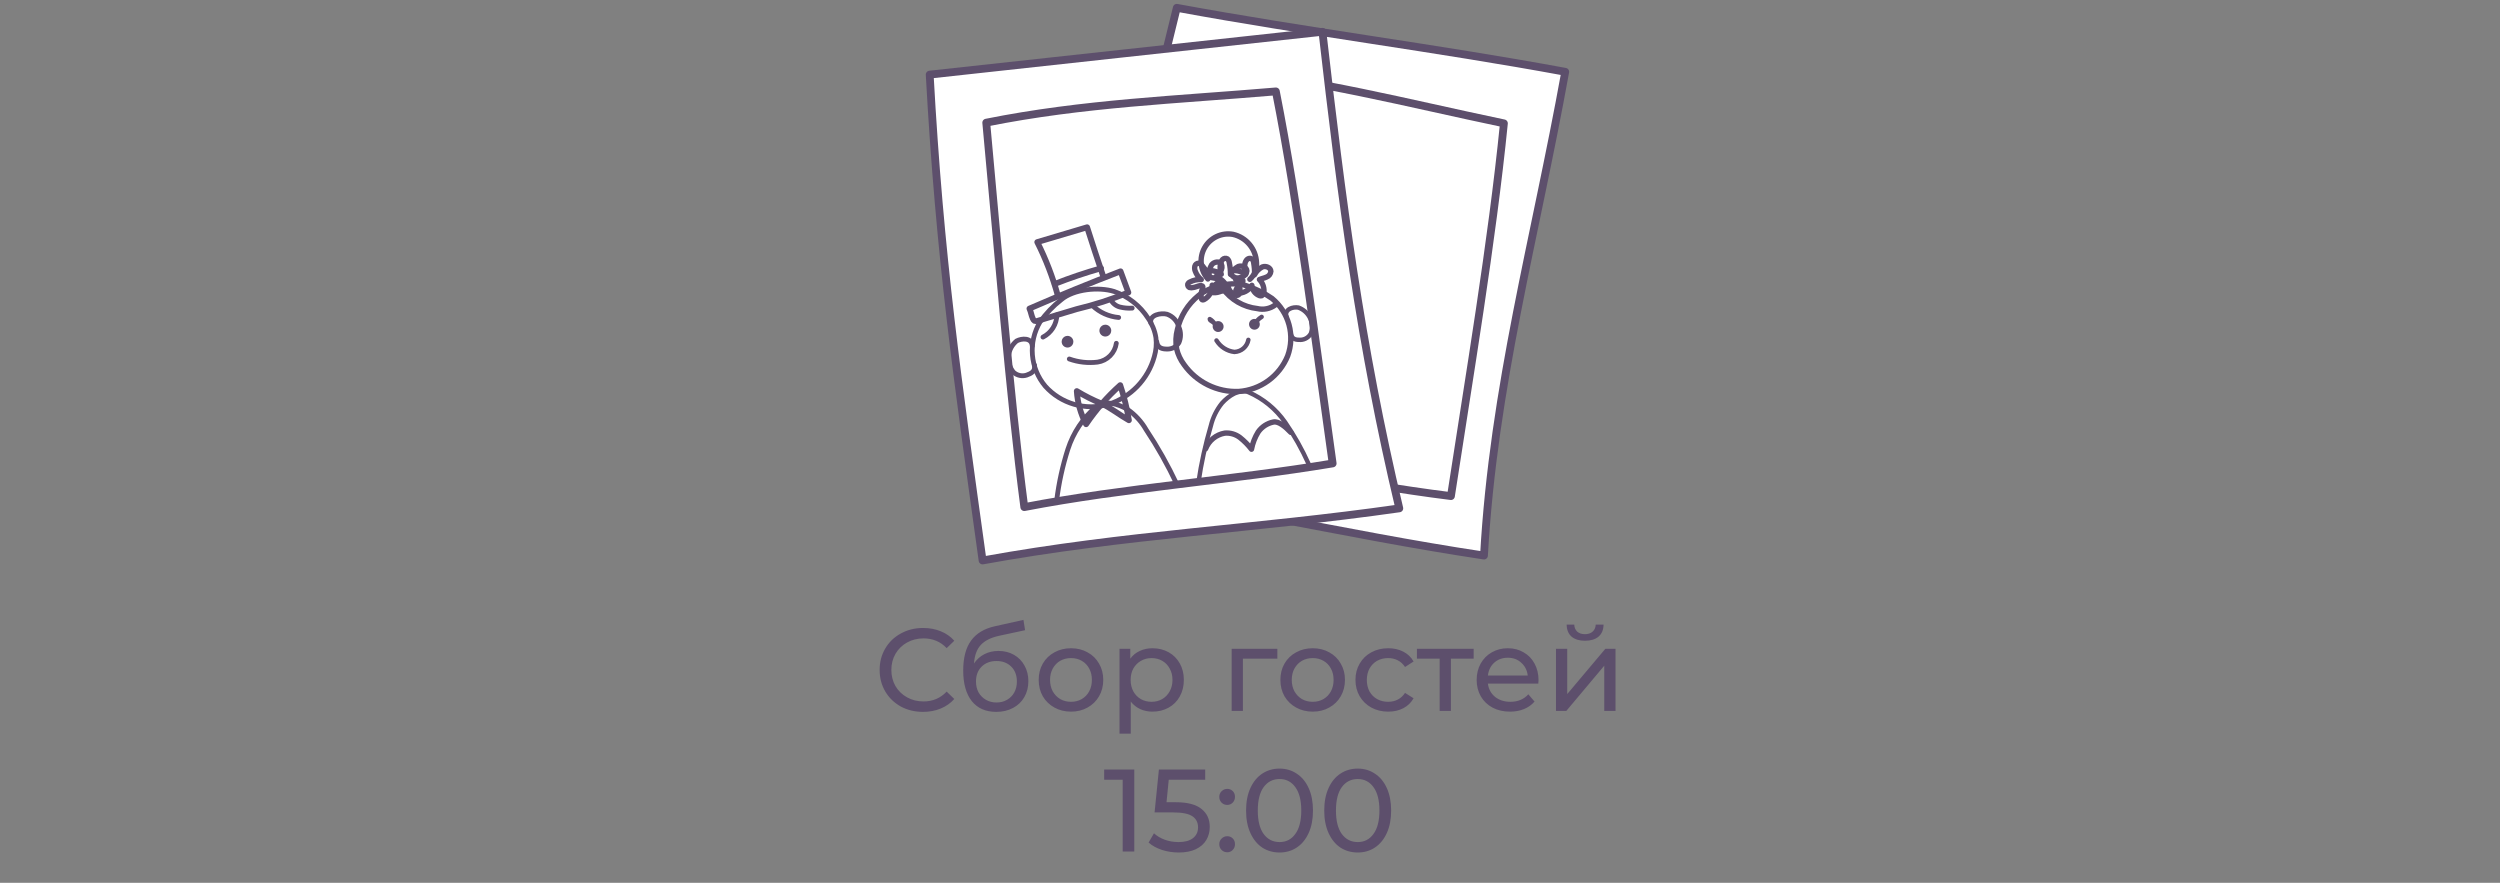<?xml version="1.0" encoding="UTF-8"?> <svg xmlns="http://www.w3.org/2000/svg" width="320" height="113" viewBox="0 0 320 113" fill="none"><rect x="0" y="0" width="320" height="113" fill="#808080" stroke="none"/> <path d="M189.95 71.11C191.16 49.5 196.5 30.5 200.35 9.19C183.42 6.07 167.55 4.12 150.63 1C145.12 23.86 140.55 38.94 136.95 62.17C155.55 64.27 171.35 68.31 189.95 71.11Z" fill="white" stroke="#5D4F6C" stroke-linecap="round" stroke-linejoin="round"></path> <path d="M185.72 63.5C188.03 48.4 190.98 31 192.5 15.79C180.1 13.2 168.5 10.15 155.85 8.92C152.98 23.03 148.63 43.26 146.33 57.5C159.5 58.84 172.56 61.86 185.72 63.5Z" stroke="#5D4F6C" stroke-linecap="round" stroke-linejoin="round"></path> <path d="M179.11 65.07C174.11 44.07 171.73 25.57 169.27 4.07C152.16 5.94 136.11 7.67 119 9.55C120.29 33.02 122.55 48.5 125.77 71.74C144.19 68.39 160.5 67.73 179.11 65.07Z" fill="white" stroke="#5D4F6C" stroke-linecap="round" stroke-linejoin="round"></path> <path d="M170.58 59.32C168.44 44.2 166.27 26.68 163.31 11.7C150.69 12.78 138.67 13.2 126.24 15.7C127.59 30.02 129.24 50.7 131.11 64.91C144.08 62.41 157.5 61.5 170.58 59.32Z" stroke="#5D4F6C" stroke-linecap="round" stroke-linejoin="round"></path> <path d="M135.83 38.37C134.794 39.174 133.884 40.127 133.13 41.2C132.372 42.473 132.029 43.95 132.149 45.427C132.269 46.904 132.846 48.306 133.8 49.44C134.792 50.542 136.073 51.344 137.498 51.755C138.923 52.165 140.434 52.166 141.86 51.76C143.273 51.312 144.552 50.519 145.58 49.452C146.609 48.385 147.355 47.078 147.75 45.65C147.983 44.869 148.054 44.049 147.96 43.24C147.82 42.342 147.478 41.487 146.96 40.74C145.935 39.141 144.403 37.933 142.61 37.31C140.64 36.69 137.43 37 135.83 38.37Z" stroke="#5D4F6C" stroke-width="0.615" stroke-linecap="round" stroke-linejoin="round"></path> <path d="M132.13 44.29C132.06 43.19 130.79 43.29 130.13 43.64C129.84 43.876 129.599 44.166 129.422 44.494C129.244 44.823 129.133 45.183 129.095 45.555C129.057 45.926 129.093 46.302 129.2 46.66C129.307 47.017 129.484 47.351 129.72 47.64C129.944 47.848 130.22 47.992 130.519 48.057C130.818 48.123 131.129 48.106 131.42 48.01C131.99 47.8 132.53 47.56 132.42 46.74" stroke="#5D4F6C" stroke-width="0.615" stroke-linecap="round" stroke-linejoin="round"></path> <path d="M147.31 41.36C147.08 40.29 148.62 40.02 149.38 40.22C149.749 40.35 150.08 40.569 150.345 40.856C150.61 41.144 150.8 41.492 150.9 41.87C151.038 42.185 151.109 42.526 151.109 42.87C151.109 43.214 151.038 43.555 150.9 43.87C150.739 44.13 150.512 44.343 150.241 44.486C149.97 44.628 149.666 44.695 149.36 44.68C148.76 44.68 148.17 44.55 148.06 43.73" stroke="#5D4F6C" stroke-width="0.615" stroke-linecap="round" stroke-linejoin="round"></path> <path d="M136.87 45.95C138.029 46.364 139.269 46.501 140.49 46.35C141.097 46.261 141.658 45.978 142.091 45.544C142.523 45.11 142.804 44.547 142.89 43.94" stroke="#5D4F6C" stroke-width="0.615" stroke-linecap="round" stroke-linejoin="round"></path> <path d="M137.39 43.74C137.39 43.888 137.346 44.033 137.264 44.157C137.181 44.28 137.064 44.376 136.927 44.433C136.79 44.49 136.639 44.505 136.494 44.476C136.348 44.447 136.215 44.375 136.11 44.27C136.005 44.165 135.933 44.032 135.904 43.886C135.875 43.741 135.89 43.59 135.947 43.453C136.004 43.316 136.1 43.199 136.223 43.116C136.347 43.034 136.492 42.99 136.64 42.99C136.839 42.99 137.03 43.069 137.17 43.21C137.311 43.35 137.39 43.541 137.39 43.74Z" fill="#5D4F6C"></path> <path d="M142.24 42.31C142.242 42.461 142.199 42.609 142.116 42.736C142.033 42.862 141.915 42.961 141.775 43.02C141.636 43.079 141.483 43.095 141.334 43.066C141.186 43.037 141.05 42.964 140.943 42.857C140.836 42.751 140.763 42.614 140.734 42.466C140.705 42.317 140.721 42.164 140.78 42.025C140.839 41.885 140.938 41.767 141.064 41.684C141.191 41.601 141.339 41.558 141.49 41.56C141.688 41.563 141.877 41.642 142.017 41.782C142.158 41.923 142.237 42.112 142.24 42.31V42.31Z" fill="#5D4F6C"></path> <path d="M144.43 37.44L143.43 34.73C139.523 36.23 135.637 37.82 131.77 39.5C131.99 39.97 131.99 40.33 132.21 40.8C132.253 40.908 132.326 41.002 132.42 41.07C132.545 41.12 132.685 41.12 132.81 41.07L137.81 39.57C140.068 39.031 142.281 38.319 144.43 37.44V37.44Z" stroke="#5D4F6C" stroke-width="0.746" stroke-linecap="round" stroke-linejoin="round"></path> <path d="M135.4 37.83C134.752 35.469 133.871 33.177 132.77 30.99L139.15 29.09C139.82 31.19 140.5 33.28 141.21 35.36" stroke="#5D4F6C" stroke-width="0.746" stroke-linecap="round" stroke-linejoin="round"></path> <path d="M135.01 36.34C136.948 35.574 138.924 34.906 140.93 34.34" stroke="#5D4F6C" stroke-width="0.746" stroke-linecap="round" stroke-linejoin="round"></path> <path d="M139.83 39.12C140.746 39.992 141.931 40.527 143.19 40.64" stroke="#5D4F6C" stroke-width="0.615" stroke-linecap="round" stroke-linejoin="round"></path> <path d="M142.15 38.3C142.263 38.545 142.43 38.762 142.637 38.935C142.845 39.108 143.088 39.233 143.35 39.3C143.863 39.427 144.393 39.474 144.92 39.44" stroke="#5D4F6C" stroke-width="0.615" stroke-linecap="round" stroke-linejoin="round"></path> <path d="M135.28 40.3C135.269 40.892 135.098 41.469 134.784 41.971C134.471 42.473 134.027 42.88 133.5 43.15" stroke="#5D4F6C" stroke-width="0.615" stroke-linecap="round" stroke-linejoin="round"></path> <path d="M135.26 64.01C135.533 61.8 136.012 59.621 136.69 57.5C137.376 55.376 138.635 53.483 140.33 52.03C141.39 51.17 143.13 51.7 144.33 52.41C145.302 53.083 146.112 53.964 146.7 54.99C148.183 57.223 149.5 59.563 150.64 61.99" stroke="#5D4F6C" stroke-width="0.615" stroke-linecap="round" stroke-linejoin="round"></path> <path d="M137.83 50.06C137.923 51.541 138.329 52.986 139.02 54.3C140.264 52.459 141.732 50.779 143.39 49.3C143.882 50.764 144.254 52.265 144.5 53.79C143.32 53.13 142.22 52.23 141 51.66C139.903 51.211 138.843 50.676 137.83 50.06V50.06Z" stroke="#5D4F6C" stroke-width="0.746" stroke-linecap="round" stroke-linejoin="round"></path> <path d="M159.58 36.59C160.733 36.966 161.824 37.508 162.82 38.2C163.875 39.068 164.635 40.243 164.993 41.561C165.351 42.88 165.291 44.277 164.82 45.56C164.304 46.828 163.443 47.927 162.335 48.731C161.227 49.535 159.916 50.013 158.55 50.11C157.188 50.163 155.835 49.875 154.613 49.272C153.39 48.67 152.338 47.772 151.55 46.66C151.104 46.064 150.784 45.384 150.61 44.66C150.458 43.833 150.492 42.982 150.71 42.17C151.097 40.461 152.048 38.932 153.41 37.83C154.88 36.65 157.76 35.91 159.58 36.59Z" stroke="#5D4F6C" stroke-width="0.688" stroke-linecap="round" stroke-linejoin="round"></path> <path d="M164.66 40.57C164.37 39.57 165.49 39.24 166.2 39.37C166.845 39.601 167.375 40.076 167.674 40.693C167.973 41.31 168.018 42.02 167.8 42.67C167.673 42.908 167.487 43.11 167.259 43.256C167.031 43.401 166.77 43.485 166.5 43.5C165.93 43.5 165.39 43.5 165.23 42.71" stroke="#5D4F6C" stroke-width="0.568" stroke-linecap="round" stroke-linejoin="round"></path> <path d="M159.92 41.74C159.981 41.912 160.108 42.053 160.273 42.132C160.438 42.211 160.628 42.221 160.8 42.16C160.885 42.129 160.964 42.082 161.031 42.021C161.098 41.959 161.152 41.886 161.191 41.803C161.229 41.721 161.251 41.632 161.255 41.542C161.26 41.451 161.246 41.36 161.215 41.275C161.184 41.19 161.137 41.111 161.076 41.044C161.014 40.977 160.941 40.923 160.858 40.884C160.776 40.846 160.687 40.824 160.597 40.82C160.506 40.815 160.415 40.829 160.33 40.86C160.245 40.89 160.166 40.937 160.099 40.998C160.033 41.059 159.978 41.132 159.94 41.214C159.902 41.296 159.881 41.385 159.877 41.475C159.874 41.565 159.888 41.655 159.92 41.74V41.74Z" fill="#5D4F6C"></path> <path d="M155.26 42.02C155.305 42.152 155.387 42.268 155.498 42.352C155.609 42.437 155.742 42.487 155.881 42.495C156.02 42.504 156.159 42.47 156.279 42.399C156.399 42.329 156.495 42.224 156.555 42.098C156.615 41.972 156.636 41.831 156.616 41.694C156.595 41.556 156.534 41.427 156.44 41.324C156.346 41.221 156.224 41.149 156.088 41.116C155.953 41.083 155.811 41.092 155.68 41.14C155.508 41.201 155.367 41.328 155.288 41.493C155.209 41.658 155.199 41.848 155.26 42.02V42.02Z" fill="#5D4F6C"></path> <path d="M155.71 43.58C155.956 43.982 156.29 44.323 156.686 44.578C157.083 44.832 157.532 44.994 158 45.05C158.43 45.034 158.842 44.872 159.168 44.59C159.493 44.308 159.713 43.924 159.79 43.5" stroke="#5D4F6C" stroke-width="0.568" stroke-linecap="round" stroke-linejoin="round"></path> <path d="M155.5 41.5C155.348 41.225 155.123 40.996 154.85 40.84C154.85 41.12 155.39 41.16 155.5 41.5Z" stroke="#5D4F6C" stroke-width="0.568" stroke-linecap="round" stroke-linejoin="round"></path> <path d="M160.93 41.03C161.09 40.844 161.279 40.686 161.49 40.56" stroke="#5D4F6C" stroke-width="0.568" stroke-linecap="round" stroke-linejoin="round"></path> <path d="M167.5 59.38C166.664 57.516 165.66 55.732 164.5 54.05C163.322 52.358 161.699 51.026 159.81 50.2C158.64 49.73 157.25 50.67 156.41 51.61C155.73 52.457 155.245 53.444 154.99 54.5C154.29 56.873 153.759 59.292 153.4 61.74" stroke="#5D4F6C" stroke-width="0.568" stroke-linecap="round" stroke-linejoin="round"></path> <path d="M154.32 57.44C154.522 56.924 154.853 56.469 155.283 56.118C155.712 55.768 156.224 55.534 156.77 55.44C157.468 55.38 158.164 55.583 158.72 56.01C159.269 56.444 159.763 56.945 160.19 57.5C160.339 56.717 160.63 55.968 161.05 55.29C161.511 54.635 162.205 54.18 162.99 54.02C163.69 53.88 164.56 54.65 165.22 55.34" stroke="#5D4F6C" stroke-width="0.688" stroke-linecap="round" stroke-linejoin="round"></path> <path d="M156.5 36.91C157.018 37.628 157.681 38.229 158.446 38.675C159.21 39.121 160.06 39.402 160.94 39.5C161.331 39.594 161.737 39.602 162.131 39.523C162.525 39.443 162.897 39.279 163.22 39.04" stroke="#5D4F6C" stroke-width="0.688" stroke-linecap="round" stroke-linejoin="round"></path> <path d="M154.61 35.71C154.133 35.169 153.837 34.494 153.761 33.777C153.686 33.06 153.836 32.338 154.19 31.71C154.544 31.082 155.085 30.58 155.737 30.274C156.389 29.967 157.121 29.872 157.83 30C158.654 30.187 159.394 30.64 159.936 31.289C160.478 31.937 160.792 32.746 160.83 33.59C160.868 33.992 160.81 34.396 160.663 34.771C160.515 35.147 160.281 35.482 159.98 35.75" stroke="#5D4F6C" stroke-width="0.688" stroke-linecap="round" stroke-linejoin="round"></path> <path d="M152.74 36.8C152.58 36.845 152.41 36.845 152.25 36.8C152.174 36.764 152.112 36.705 152.072 36.631C152.033 36.558 152.018 36.473 152.03 36.39C152.054 36.322 152.092 36.26 152.142 36.208C152.192 36.157 152.253 36.116 152.32 36.09C152.762 35.857 153.261 35.753 153.76 35.79C153.409 35.504 153.142 35.127 152.99 34.7C152.909 34.5 152.892 34.28 152.94 34.07C152.966 33.964 153.026 33.87 153.111 33.801C153.196 33.732 153.301 33.693 153.41 33.69C153.605 33.726 153.777 33.837 153.89 34C154.221 34.389 154.516 34.807 154.77 35.25C154.728 34.77 154.843 34.288 155.1 33.88C155.4 33.5 156.1 33.39 156.33 33.8C156.4 33.946 156.427 34.108 156.409 34.269C156.392 34.43 156.33 34.583 156.23 34.71C156.05 34.98 155.8 35.19 155.61 35.45C155.88 35.522 156.132 35.647 156.352 35.819C156.572 35.991 156.755 36.206 156.89 36.45C156.951 36.542 156.984 36.65 156.984 36.76C156.984 36.87 156.951 36.978 156.89 37.07C156.83 37.135 156.754 37.183 156.67 37.21C156.376 37.255 156.076 37.211 155.807 37.084C155.538 36.958 155.313 36.755 155.16 36.5C155.178 36.882 155.086 37.262 154.894 37.593C154.703 37.925 154.42 38.194 154.08 38.37C154.048 38.387 154.012 38.395 153.975 38.395C153.938 38.395 153.902 38.387 153.87 38.37C153.843 38.352 153.821 38.329 153.806 38.301C153.79 38.273 153.781 38.242 153.78 38.21C153.72 37.947 153.72 37.673 153.78 37.41C153.78 37.2 154.01 36.91 153.96 36.7C153.84 36.33 153.09 36.77 152.74 36.8Z" stroke="#5D4F6C" stroke-width="0.688" stroke-linecap="round" stroke-linejoin="round"></path> <path d="M158.04 35.5C157.884 35.439 157.749 35.335 157.65 35.2C157.598 35.135 157.57 35.053 157.57 34.97C157.57 34.886 157.598 34.805 157.65 34.74C157.764 34.654 157.907 34.614 158.05 34.63C158.553 34.652 159.039 34.819 159.45 35.11C159.292 34.685 159.258 34.224 159.35 33.78C159.379 33.565 159.477 33.364 159.63 33.21C159.707 33.135 159.806 33.087 159.912 33.073C160.018 33.058 160.126 33.078 160.22 33.13C160.293 33.194 160.353 33.273 160.396 33.36C160.439 33.448 160.464 33.543 160.47 33.64C160.562 34.145 160.599 34.657 160.58 35.17C160.798 34.739 161.149 34.388 161.58 34.17C162.03 33.99 162.66 34.25 162.67 34.73C162.656 34.891 162.597 35.045 162.5 35.174C162.403 35.303 162.271 35.402 162.12 35.46C161.83 35.6 161.5 35.65 161.21 35.78C161.403 35.98 161.553 36.217 161.653 36.476C161.752 36.736 161.799 37.012 161.79 37.29C161.801 37.401 161.779 37.514 161.728 37.613C161.676 37.712 161.597 37.795 161.5 37.85C161.415 37.875 161.325 37.875 161.24 37.85C160.96 37.753 160.715 37.575 160.537 37.338C160.359 37.101 160.255 36.816 160.24 36.52C160.052 36.848 159.774 37.117 159.44 37.294C159.105 37.471 158.727 37.549 158.35 37.52C158.315 37.52 158.281 37.511 158.25 37.496C158.218 37.48 158.191 37.458 158.17 37.43C158.155 37.401 158.147 37.368 158.147 37.335C158.147 37.302 158.155 37.269 158.17 37.24C158.25 36.982 158.383 36.744 158.56 36.54C158.69 36.39 159.02 36.23 159.08 36.03C159.23 35.67 158.36 35.67 158.04 35.5Z" stroke="#5D4F6C" stroke-width="0.688" stroke-linecap="round" stroke-linejoin="round"></path> <path d="M154.92 35.5C154.764 35.439 154.629 35.335 154.53 35.2C154.479 35.132 154.451 35.05 154.451 34.965C154.451 34.88 154.479 34.798 154.53 34.73C154.586 34.686 154.651 34.655 154.719 34.638C154.788 34.621 154.86 34.618 154.93 34.63C155.43 34.651 155.914 34.818 156.32 35.11C156.167 34.684 156.133 34.224 156.22 33.78C156.259 33.568 156.356 33.371 156.5 33.21C156.578 33.133 156.678 33.083 156.787 33.069C156.895 33.054 157.005 33.076 157.1 33.13C157.244 33.263 157.334 33.445 157.35 33.64C157.452 34.123 157.502 34.616 157.5 35.11C157.726 34.684 158.074 34.336 158.5 34.11C158.95 33.94 159.59 34.2 159.6 34.68C159.586 34.841 159.527 34.995 159.43 35.124C159.333 35.253 159.201 35.352 159.05 35.41C158.76 35.55 158.43 35.6 158.14 35.73C158.525 36.137 158.734 36.68 158.72 37.24C158.72 37.46 158.64 37.72 158.43 37.79C158.345 37.815 158.255 37.815 158.17 37.79C157.891 37.691 157.648 37.512 157.47 37.275C157.292 37.039 157.188 36.755 157.17 36.46C156.982 36.788 156.704 37.057 156.37 37.234C156.035 37.411 155.657 37.489 155.28 37.46C155.244 37.463 155.208 37.458 155.175 37.444C155.142 37.43 155.113 37.408 155.09 37.38C155.065 37.319 155.065 37.251 155.09 37.19C155.175 36.933 155.315 36.698 155.5 36.5C155.63 36.34 155.95 36.19 156.02 35.99C156.11 35.6 155.24 35.6 154.92 35.5Z" stroke="#5D4F6C" stroke-width="0.688" stroke-linecap="round" stroke-linejoin="round"></path> <path d="M118.144 91.12C117.094 91.12 116.144 90.89 115.294 90.43C114.454 89.96 113.794 89.32 113.314 88.51C112.834 87.69 112.594 86.77 112.594 85.75C112.594 84.73 112.834 83.815 113.314 83.005C113.794 82.185 114.459 81.545 115.309 81.085C116.159 80.615 117.109 80.38 118.159 80.38C118.979 80.38 119.729 80.52 120.409 80.8C121.089 81.07 121.669 81.475 122.149 82.015L121.174 82.96C120.384 82.13 119.399 81.715 118.219 81.715C117.439 81.715 116.734 81.89 116.104 82.24C115.474 82.59 114.979 83.075 114.619 83.695C114.269 84.305 114.094 84.99 114.094 85.75C114.094 86.51 114.269 87.2 114.619 87.82C114.979 88.43 115.474 88.91 116.104 89.26C116.734 89.61 117.439 89.785 118.219 89.785C119.389 89.785 120.374 89.365 121.174 88.525L122.149 89.47C121.669 90.01 121.084 90.42 120.394 90.7C119.714 90.98 118.964 91.12 118.144 91.12ZM127.806 83.32C128.546 83.32 129.206 83.485 129.786 83.815C130.366 84.145 130.816 84.605 131.136 85.195C131.466 85.775 131.631 86.44 131.631 87.19C131.631 87.96 131.456 88.645 131.106 89.245C130.766 89.835 130.281 90.295 129.651 90.625C129.031 90.955 128.321 91.12 127.521 91.12C126.171 91.12 125.126 90.66 124.386 89.74C123.656 88.81 123.291 87.505 123.291 85.825C123.291 84.195 123.626 82.92 124.296 82C124.966 81.07 125.991 80.455 127.371 80.155L131.001 79.345L131.211 80.665L127.866 81.385C126.826 81.615 126.051 82.005 125.541 82.555C125.031 83.105 124.741 83.895 124.671 84.925C125.011 84.415 125.451 84.02 125.991 83.74C126.531 83.46 127.136 83.32 127.806 83.32ZM127.551 89.92C128.061 89.92 128.511 89.805 128.901 89.575C129.301 89.345 129.611 89.03 129.831 88.63C130.051 88.22 130.161 87.755 130.161 87.235C130.161 86.445 129.921 85.81 129.441 85.33C128.961 84.85 128.331 84.61 127.551 84.61C126.771 84.61 126.136 84.85 125.646 85.33C125.166 85.81 124.926 86.445 124.926 87.235C124.926 87.755 125.036 88.22 125.256 88.63C125.486 89.03 125.801 89.345 126.201 89.575C126.601 89.805 127.051 89.92 127.551 89.92ZM137.092 91.09C136.302 91.09 135.592 90.915 134.962 90.565C134.332 90.215 133.837 89.735 133.477 89.125C133.127 88.505 132.952 87.805 132.952 87.025C132.952 86.245 133.127 85.55 133.477 84.94C133.837 84.32 134.332 83.84 134.962 83.5C135.592 83.15 136.302 82.975 137.092 82.975C137.882 82.975 138.587 83.15 139.207 83.5C139.837 83.84 140.327 84.32 140.677 84.94C141.037 85.55 141.217 86.245 141.217 87.025C141.217 87.805 141.037 88.505 140.677 89.125C140.327 89.735 139.837 90.215 139.207 90.565C138.587 90.915 137.882 91.09 137.092 91.09ZM137.092 89.83C137.602 89.83 138.057 89.715 138.457 89.485C138.867 89.245 139.187 88.915 139.417 88.495C139.647 88.065 139.762 87.575 139.762 87.025C139.762 86.475 139.647 85.99 139.417 85.57C139.187 85.14 138.867 84.81 138.457 84.58C138.057 84.35 137.602 84.235 137.092 84.235C136.582 84.235 136.122 84.35 135.712 84.58C135.312 84.81 134.992 85.14 134.752 85.57C134.522 85.99 134.407 86.475 134.407 87.025C134.407 87.575 134.522 88.065 134.752 88.495C134.992 88.915 135.312 89.245 135.712 89.485C136.122 89.715 136.582 89.83 137.092 89.83ZM147.512 82.975C148.282 82.975 148.972 83.145 149.582 83.485C150.192 83.825 150.667 84.3 151.007 84.91C151.357 85.52 151.532 86.225 151.532 87.025C151.532 87.825 151.357 88.535 151.007 89.155C150.667 89.765 150.192 90.24 149.582 90.58C148.972 90.92 148.282 91.09 147.512 91.09C146.942 91.09 146.417 90.98 145.937 90.76C145.467 90.54 145.067 90.22 144.737 89.8V93.91H143.297V83.05H144.677V84.31C144.997 83.87 145.402 83.54 145.892 83.32C146.382 83.09 146.922 82.975 147.512 82.975ZM147.392 89.83C147.902 89.83 148.357 89.715 148.757 89.485C149.167 89.245 149.487 88.915 149.717 88.495C149.957 88.065 150.077 87.575 150.077 87.025C150.077 86.475 149.957 85.99 149.717 85.57C149.487 85.14 149.167 84.81 148.757 84.58C148.357 84.35 147.902 84.235 147.392 84.235C146.892 84.235 146.437 84.355 146.027 84.595C145.627 84.825 145.307 85.15 145.067 85.57C144.837 85.99 144.722 86.475 144.722 87.025C144.722 87.575 144.837 88.065 145.067 88.495C145.297 88.915 145.617 89.245 146.027 89.485C146.437 89.715 146.892 89.83 147.392 89.83ZM163.502 84.31H159.092V91H157.652V83.05H163.502V84.31ZM168.03 91.09C167.24 91.09 166.53 90.915 165.9 90.565C165.27 90.215 164.775 89.735 164.415 89.125C164.065 88.505 163.89 87.805 163.89 87.025C163.89 86.245 164.065 85.55 164.415 84.94C164.775 84.32 165.27 83.84 165.9 83.5C166.53 83.15 167.24 82.975 168.03 82.975C168.82 82.975 169.525 83.15 170.145 83.5C170.775 83.84 171.265 84.32 171.615 84.94C171.975 85.55 172.155 86.245 172.155 87.025C172.155 87.805 171.975 88.505 171.615 89.125C171.265 89.735 170.775 90.215 170.145 90.565C169.525 90.915 168.82 91.09 168.03 91.09ZM168.03 89.83C168.54 89.83 168.995 89.715 169.395 89.485C169.805 89.245 170.125 88.915 170.355 88.495C170.585 88.065 170.7 87.575 170.7 87.025C170.7 86.475 170.585 85.99 170.355 85.57C170.125 85.14 169.805 84.81 169.395 84.58C168.995 84.35 168.54 84.235 168.03 84.235C167.52 84.235 167.06 84.35 166.65 84.58C166.25 84.81 165.93 85.14 165.69 85.57C165.46 85.99 165.345 86.475 165.345 87.025C165.345 87.575 165.46 88.065 165.69 88.495C165.93 88.915 166.25 89.245 166.65 89.485C167.06 89.715 167.52 89.83 168.03 89.83ZM177.699 91.09C176.889 91.09 176.164 90.915 175.524 90.565C174.894 90.215 174.399 89.735 174.039 89.125C173.679 88.505 173.499 87.805 173.499 87.025C173.499 86.245 173.679 85.55 174.039 84.94C174.399 84.32 174.894 83.84 175.524 83.5C176.164 83.15 176.889 82.975 177.699 82.975C178.419 82.975 179.059 83.12 179.619 83.41C180.189 83.7 180.629 84.12 180.939 84.67L179.844 85.375C179.594 84.995 179.284 84.71 178.914 84.52C178.544 84.33 178.134 84.235 177.684 84.235C177.164 84.235 176.694 84.35 176.274 84.58C175.864 84.81 175.539 85.14 175.299 85.57C175.069 85.99 174.954 86.475 174.954 87.025C174.954 87.585 175.069 88.08 175.299 88.51C175.539 88.93 175.864 89.255 176.274 89.485C176.694 89.715 177.164 89.83 177.684 89.83C178.134 89.83 178.544 89.735 178.914 89.545C179.284 89.355 179.594 89.07 179.844 88.69L180.939 89.38C180.629 89.93 180.189 90.355 179.619 90.655C179.059 90.945 178.419 91.09 177.699 91.09ZM188.626 84.31H185.716V91H184.276V84.31H181.366V83.05H188.626V84.31ZM196.932 87.07C196.932 87.18 196.922 87.325 196.902 87.505H190.452C190.542 88.205 190.847 88.77 191.367 89.2C191.897 89.62 192.552 89.83 193.332 89.83C194.282 89.83 195.047 89.51 195.627 88.87L196.422 89.8C196.062 90.22 195.612 90.54 195.072 90.76C194.542 90.98 193.947 91.09 193.287 91.09C192.447 91.09 191.702 90.92 191.052 90.58C190.402 90.23 189.897 89.745 189.537 89.125C189.187 88.505 189.012 87.805 189.012 87.025C189.012 86.255 189.182 85.56 189.522 84.94C189.872 84.32 190.347 83.84 190.947 83.5C191.557 83.15 192.242 82.975 193.002 82.975C193.762 82.975 194.437 83.15 195.027 83.5C195.627 83.84 196.092 84.32 196.422 84.94C196.762 85.56 196.932 86.27 196.932 87.07ZM193.002 84.19C192.312 84.19 191.732 84.4 191.262 84.82C190.802 85.24 190.532 85.79 190.452 86.47H195.552C195.472 85.8 195.197 85.255 194.727 84.835C194.267 84.405 193.692 84.19 193.002 84.19ZM199.166 83.05H200.606V88.84L205.481 83.05H206.786V91H205.346V85.21L200.486 91H199.166V83.05ZM202.886 82.015C202.146 82.015 201.571 81.84 201.161 81.49C200.751 81.13 200.541 80.615 200.531 79.945H201.506C201.516 80.315 201.641 80.615 201.881 80.845C202.131 81.065 202.461 81.175 202.871 81.175C203.281 81.175 203.611 81.065 203.861 80.845C204.111 80.615 204.241 80.315 204.251 79.945H205.256C205.246 80.615 205.031 81.13 204.611 81.49C204.191 81.84 203.616 82.015 202.886 82.015ZM145.188 98.5V109H143.703V99.805H141.333V98.5H145.188ZM150.485 102.685C151.985 102.685 153.085 102.97 153.785 103.54C154.495 104.1 154.85 104.87 154.85 105.85C154.85 106.47 154.7 107.03 154.4 107.53C154.11 108.02 153.665 108.41 153.065 108.7C152.475 108.98 151.745 109.12 150.875 109.12C150.135 109.12 149.42 109.01 148.73 108.79C148.04 108.56 147.47 108.245 147.02 107.845L147.71 106.66C148.07 107 148.53 107.275 149.09 107.485C149.65 107.685 150.24 107.785 150.86 107.785C151.65 107.785 152.26 107.62 152.69 107.29C153.13 106.95 153.35 106.49 153.35 105.91C153.35 105.28 153.11 104.805 152.63 104.485C152.15 104.155 151.33 103.99 150.17 103.99H147.785L148.34 98.5H154.265V99.805H149.6L149.315 102.685H150.485ZM157.088 103.03C156.808 103.03 156.568 102.935 156.368 102.745C156.168 102.545 156.068 102.295 156.068 101.995C156.068 101.705 156.168 101.465 156.368 101.275C156.568 101.075 156.808 100.975 157.088 100.975C157.368 100.975 157.603 101.07 157.793 101.26C157.983 101.45 158.078 101.695 158.078 101.995C158.078 102.295 157.978 102.545 157.778 102.745C157.588 102.935 157.358 103.03 157.088 103.03ZM157.088 109.09C156.808 109.09 156.568 108.995 156.368 108.805C156.168 108.605 156.068 108.355 156.068 108.055C156.068 107.765 156.168 107.525 156.368 107.335C156.568 107.135 156.808 107.035 157.088 107.035C157.368 107.035 157.603 107.13 157.793 107.32C157.983 107.51 158.078 107.755 158.078 108.055C158.078 108.355 157.978 108.605 157.778 108.805C157.588 108.995 157.358 109.09 157.088 109.09ZM163.787 109.12C162.957 109.12 162.217 108.91 161.567 108.49C160.927 108.06 160.422 107.44 160.052 106.63C159.682 105.82 159.497 104.86 159.497 103.75C159.497 102.64 159.682 101.68 160.052 100.87C160.422 100.06 160.927 99.445 161.567 99.025C162.217 98.595 162.957 98.38 163.787 98.38C164.607 98.38 165.337 98.595 165.977 99.025C166.627 99.445 167.137 100.06 167.507 100.87C167.877 101.68 168.062 102.64 168.062 103.75C168.062 104.86 167.877 105.82 167.507 106.63C167.137 107.44 166.627 108.06 165.977 108.49C165.337 108.91 164.607 109.12 163.787 109.12ZM163.787 107.785C164.627 107.785 165.297 107.44 165.797 106.75C166.307 106.06 166.562 105.06 166.562 103.75C166.562 102.44 166.307 101.44 165.797 100.75C165.297 100.06 164.627 99.715 163.787 99.715C162.937 99.715 162.257 100.06 161.747 100.75C161.247 101.44 160.997 102.44 160.997 103.75C160.997 105.06 161.247 106.06 161.747 106.75C162.257 107.44 162.937 107.785 163.787 107.785ZM173.792 109.12C172.962 109.12 172.222 108.91 171.572 108.49C170.932 108.06 170.427 107.44 170.057 106.63C169.687 105.82 169.502 104.86 169.502 103.75C169.502 102.64 169.687 101.68 170.057 100.87C170.427 100.06 170.932 99.445 171.572 99.025C172.222 98.595 172.962 98.38 173.792 98.38C174.612 98.38 175.342 98.595 175.982 99.025C176.632 99.445 177.142 100.06 177.512 100.87C177.882 101.68 178.067 102.64 178.067 103.75C178.067 104.86 177.882 105.82 177.512 106.63C177.142 107.44 176.632 108.06 175.982 108.49C175.342 108.91 174.612 109.12 173.792 109.12ZM173.792 107.785C174.632 107.785 175.302 107.44 175.802 106.75C176.312 106.06 176.567 105.06 176.567 103.75C176.567 102.44 176.312 101.44 175.802 100.75C175.302 100.06 174.632 99.715 173.792 99.715C172.942 99.715 172.262 100.06 171.752 100.75C171.252 101.44 171.002 102.44 171.002 103.75C171.002 105.06 171.252 106.06 171.752 106.75C172.262 107.44 172.942 107.785 173.792 107.785Z" fill="#5D4F6C"></path> </svg> 